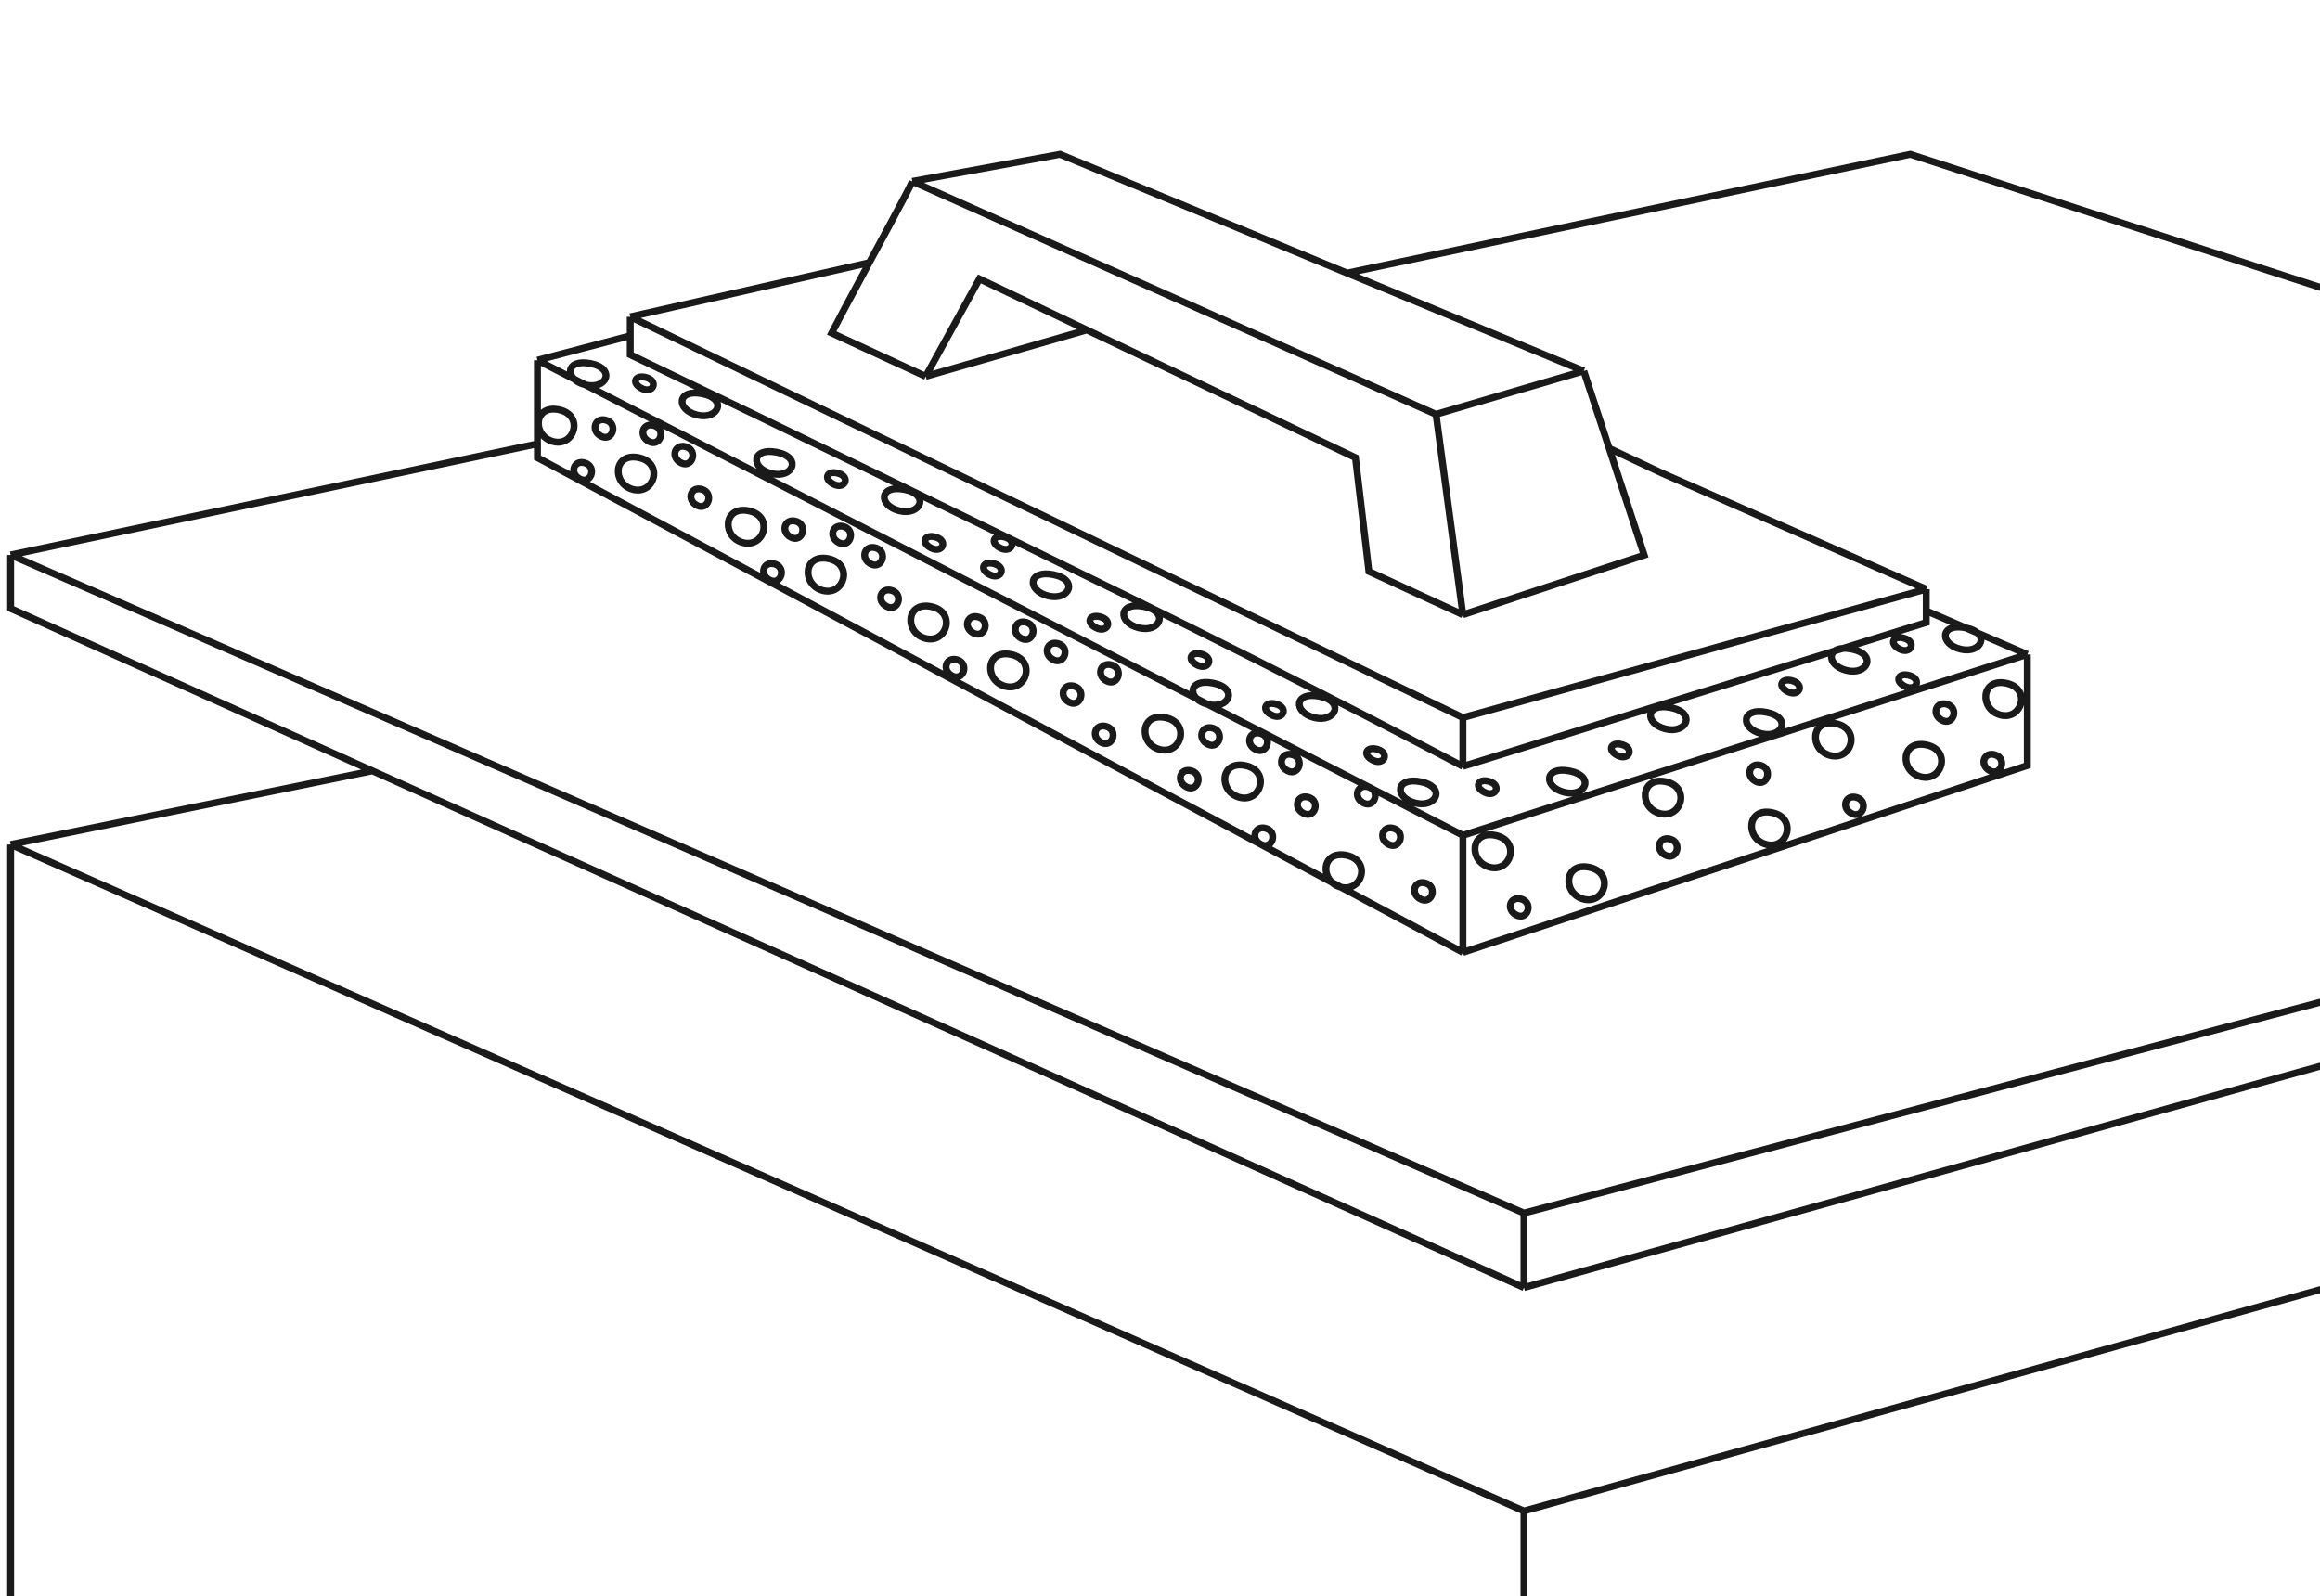 <svg width="218" height="150" viewBox="0 0 218 150" fill="none" xmlns="http://www.w3.org/2000/svg">
<path d="M1 52.152V57.182L34.996 72.439M1 52.152L143.2 114M1 52.152L50.5 41.711M143.2 121V114M143.2 121L34.996 72.439M143.2 121L289.308 80.371M1 79.362L143.2 142M1 79.362L1 154.916L143.2 216M1 79.362L34.996 72.439M143.2 142L332 89.5M143.2 142V216M332 89.5V161.5L143.2 216M332 89.5L289.308 80.371M137.463 67.439L181 55.366M137.463 67.439V72.02M137.463 67.439L59.222 29.771M181 55.366L156.14 44.446L151.205 42.13M181 55.366V57.402M137.463 72.02L181 58.5V57.402M137.463 72.02C137.463 72.02 123.182 64.463 105.554 55.83C90.661 48.536 73.379 40.111 60.301 33.85C59.938 33.677 59.578 33.505 59.222 33.334V31.552M59.222 29.771L81.684 24.681M59.222 29.771V31.552M85.723 17.045L134.939 38.934M85.723 17.045L99.604 14.5L119.784 22.849L126.584 25.662M85.723 17.045C85.544 17.478 84.807 18.88 83.835 20.691C82.062 23.997 79.51 28.667 78.151 31.298L86.985 35.37M86.985 35.37L92.032 26.208L102.128 31.007M86.985 35.37L102.128 31.007M137.463 57.768L128.629 53.695L127.367 43.006L102.128 31.007M137.463 57.768L154.499 52.168L148.82 34.861M137.463 57.768L134.939 38.934M134.939 38.934L148.82 34.861M148.82 34.861L126.584 25.662M59.222 31.552L50.5 33.85M50.5 33.85L137.463 78.5M50.5 33.85V41.711M137.463 78.5L190.5 61.5M137.463 78.5V89.5M190.5 61.5L181 57.402M190.5 61.5V71.939L137.463 89.5M137.463 89.5L50.5 43.006V41.711M143.2 114L332 64M332 64V68.5L289.308 80.371M332 64L179.5 14.5L126.584 25.662M104 68.281C102.909 67.918 102.459 69.261 103.5 69.781C104.541 70.302 105.091 68.645 104 68.281ZM114 68.439C112.909 68.076 112.459 69.419 113.5 69.939C114.541 70.46 115.091 68.803 114 68.439ZM117 71.939C114.6 71.459 114.5 74.439 116.5 74.939C118.5 75.439 119.4 72.419 117 71.939ZM112 72.455C110.909 72.091 110.459 73.434 111.5 73.955C112.541 74.475 113.091 72.818 112 72.455ZM118.5 68.939C117.409 68.576 116.959 69.919 118 70.439C119.041 70.96 119.591 69.303 118.5 68.939ZM121.5 70.939C120.409 70.576 119.959 71.919 121 72.439C122.041 72.96 122.591 71.303 121.5 70.939ZM109.5 67.439C107.1 66.959 107 69.939 109 70.439C111 70.939 111.9 67.919 109.5 67.439ZM104.5 62.5C103.409 62.136 102.959 63.48 104 64C105.041 64.52 105.591 62.864 104.5 62.5ZM123 74.939C121.909 74.576 121.459 75.919 122.5 76.439C123.541 76.96 124.091 75.303 123 74.939ZM91.985 58C90.894 57.636 90.444 58.98 91.485 59.5C92.525 60.02 93.075 58.364 91.985 58ZM94.985 61.5C92.585 61.02 92.485 64 94.485 64.5C96.485 65 97.385 61.98 94.985 61.5ZM89.985 62.016C88.894 61.652 88.444 62.995 89.485 63.516C90.525 64.036 91.075 62.379 89.985 62.016ZM96.485 58.5C95.394 58.136 94.944 59.48 95.985 60C97.025 60.52 97.575 58.864 96.485 58.5ZM99.485 60.5C98.394 60.136 97.944 61.48 98.985 62C100.025 62.52 100.575 60.864 99.485 60.5ZM87.485 57C85.085 56.52 84.985 59.5 86.985 60C88.985 60.5 89.885 57.48 87.485 57ZM100.985 64.5C99.894 64.136 99.444 65.48 100.485 66C101.525 66.52 102.075 64.864 100.985 64.5ZM57 39.5C55.909 39.136 55.459 40.48 56.5 41C57.541 41.52 58.091 39.864 57 39.5ZM60 43C57.6 42.52 57.5 45.5 59.5 46C61.5 46.5 62.4 43.48 60 43ZM55 43.516C53.909 43.152 53.459 44.495 54.5 45.016C55.541 45.536 56.091 43.879 55 43.516ZM61.5 40C60.409 39.636 59.959 40.98 61 41.5C62.041 42.02 62.591 40.364 61.5 40ZM64.5 42C63.409 41.636 62.959 42.98 64 43.5C65.041 44.02 65.591 42.364 64.5 42ZM52.5 38.5C50.1 38.02 50 41 52 41.5C54 42 54.9 38.98 52.5 38.5ZM66 46C64.909 45.636 64.459 46.98 65.5 47.5C66.541 48.02 67.091 46.364 66 46ZM74.835 49C73.745 48.636 73.294 49.98 74.335 50.5C75.376 51.02 75.926 49.364 74.835 49ZM77.835 52.5C75.435 52.02 75.335 55 77.335 55.5C79.335 56 80.235 52.98 77.835 52.5ZM72.835 53.016C71.745 52.652 71.294 53.995 72.335 54.516C73.376 55.036 73.926 53.379 72.835 53.016ZM79.335 49.5C78.245 49.136 77.794 50.48 78.835 51C79.876 51.52 80.426 49.864 79.335 49.5ZM82.335 51.5C81.245 51.136 80.794 52.48 81.835 53C82.876 53.52 83.426 51.864 82.335 51.5ZM70.335 48C67.935 47.52 67.835 50.5 69.835 51C71.835 51.5 72.735 48.48 70.335 48ZM83.835 55.5C82.745 55.136 82.294 56.48 83.335 57C84.376 57.52 84.926 55.864 83.835 55.5ZM119 77.862C117.909 77.498 117.459 78.841 118.5 79.362C119.541 79.882 120.091 78.225 119 77.862ZM128.629 73.965C127.539 73.601 127.088 74.944 128.129 75.465C129.17 75.985 129.72 74.328 128.629 73.965ZM188.5 64.197C186.1 63.717 186 66.697 188 67.197C190 67.697 190.9 64.677 188.5 64.197ZM126.5 80.371C124.1 79.891 124 82.871 126 83.371C128 83.871 128.9 80.852 126.5 80.371ZM131 77.862C129.909 77.498 129.459 78.841 130.5 79.362C131.541 79.882 132.091 78.225 131 77.862ZM98.985 54C96.585 53.52 96.485 55.5 98.485 56C100.485 56.5 101.385 54.48 98.985 54ZM78.835 44.5C77.745 44.136 77.294 44.98 78.335 45.5C79.376 46.02 79.926 44.864 78.835 44.5ZM88 50.5C86.909 50.136 86.459 50.98 87.5 51.5C88.541 52.02 89.091 50.864 88 50.5ZM85 46C82.6 45.52 82.5 47.5 84.5 48C86.5 48.5 87.4 46.48 85 46ZM73 42.5C70.6 42.02 70.5 44 72.5 44.5C74.5 45 75.4 42.98 73 42.5ZM66 37C63.6 36.52 63.5 38.5 65.5 39C67.5 39.5 68.4 37.48 66 37ZM55.5 34.161C53.1 33.681 53 35.661 55 36.161C57 36.661 57.9 34.641 55.5 34.161ZM60.801 35.5C59.71 35.136 59.26 35.98 60.301 36.5C61.342 37.02 61.892 35.864 60.801 35.5ZM94.5 50.5C93.409 50.136 92.959 50.98 94 51.5C95.041 52.02 95.591 50.864 94.5 50.5ZM93.5 53C92.409 52.636 91.959 53.48 93 54C94.041 54.52 94.591 53.364 93.5 53ZM107.5 57C105.1 56.52 105 58.5 107 59C109 59.5 109.9 57.48 107.5 57ZM114 64.197C111.6 63.717 111.5 65.697 113.5 66.197C115.5 66.697 116.4 64.677 114 64.197ZM124 65.439C121.6 64.959 121.5 66.939 123.5 67.439C125.5 67.939 126.4 65.919 124 65.439ZM133.5 73.465C131.1 72.984 131 74.965 133 75.465C135 75.965 135.9 73.945 133.5 73.465ZM103.5 58C102.409 57.636 101.959 58.48 103 59C104.041 59.52 104.591 58.364 103.5 58ZM113 61.5C111.909 61.136 111.459 61.98 112.5 62.5C113.541 63.02 114.091 61.864 113 61.5ZM129.5 70.439C128.409 70.076 127.959 70.919 129 71.439C130.041 71.96 130.591 70.803 129.5 70.439ZM120 66.197C118.909 65.833 118.459 66.676 119.5 67.197C120.541 67.717 121.091 66.56 120 66.197ZM184.704 59C182.304 58.52 182.204 60.5 184.204 61C186.204 61.5 187.104 59.48 184.704 59ZM179 60C177.909 59.636 177.459 60.48 178.5 61C179.541 61.52 180.091 60.364 179 60ZM179.5 63.5C178.409 63.136 177.959 63.98 179 64.5C180.041 65.02 180.591 63.864 179.5 63.5ZM174 61C171.6 60.52 171.5 62.5 173.5 63C175.5 63.5 176.4 61.48 174 61ZM157 66.5C154.6 66.02 154.5 68 156.5 68.5C158.5 69 159.4 66.98 157 66.5ZM166 66.939C163.6 66.459 163.5 68.439 165.5 68.939C167.5 69.439 168.4 67.419 166 66.939ZM147.5 72.455C145.1 71.975 145 73.955 147 74.455C149 74.955 149.9 72.935 147.5 72.455ZM152.5 70C151.409 69.636 150.959 70.48 152 71C153.041 71.52 153.591 70.364 152.5 70ZM140 73.455C138.909 73.091 138.459 73.934 139.5 74.455C140.541 74.975 141.091 73.818 140 73.455ZM168.5 64C167.409 63.636 166.959 64.48 168 65C169.041 65.52 169.591 64.364 168.5 64ZM181 70C178.6 69.52 178.5 72.5 180.5 73C182.5 73.5 183.4 70.48 181 70ZM172.5 68C170.1 67.52 170 70.5 172 71C174 71.5 174.9 68.48 172.5 68ZM166.5 76.362C164.1 75.882 164 78.862 166 79.362C168 79.862 168.9 76.842 166.5 76.362ZM156.5 73.455C154.1 72.975 154 75.955 156 76.455C158 76.955 158.9 73.935 156.5 73.455ZM149.32 81.5C146.92 81.02 146.82 84 148.82 84.5C150.82 85 151.72 81.98 149.32 81.5ZM140.5 78.5C138.1 78.02 138 81 140 81.5C142 82 142.9 78.98 140.5 78.5ZM134 83C132.909 82.636 132.459 83.98 133.5 84.5C134.541 85.02 135.091 83.364 134 83ZM157 78.871C155.909 78.508 155.459 79.851 156.5 80.371C157.541 80.892 158.091 79.235 157 78.871ZM143 84.5C141.909 84.136 141.459 85.48 142.5 86C143.541 86.52 144.091 84.864 143 84.5ZM165.5 71.939C164.409 71.576 163.959 72.919 165 73.439C166.041 73.96 166.591 72.303 165.5 71.939ZM174.5 74.955C173.409 74.591 172.959 75.934 174 76.455C175.041 76.975 175.591 75.318 174.5 74.955ZM183 66.197C181.909 65.833 181.459 67.176 182.5 67.697C183.541 68.217 184.091 66.56 183 66.197ZM187.5 70.939C186.409 70.576 185.959 71.919 187 72.439C188.041 72.96 188.591 71.303 187.5 70.939Z" stroke="#1A1A1A" stroke-width="0.65"/>
</svg>
